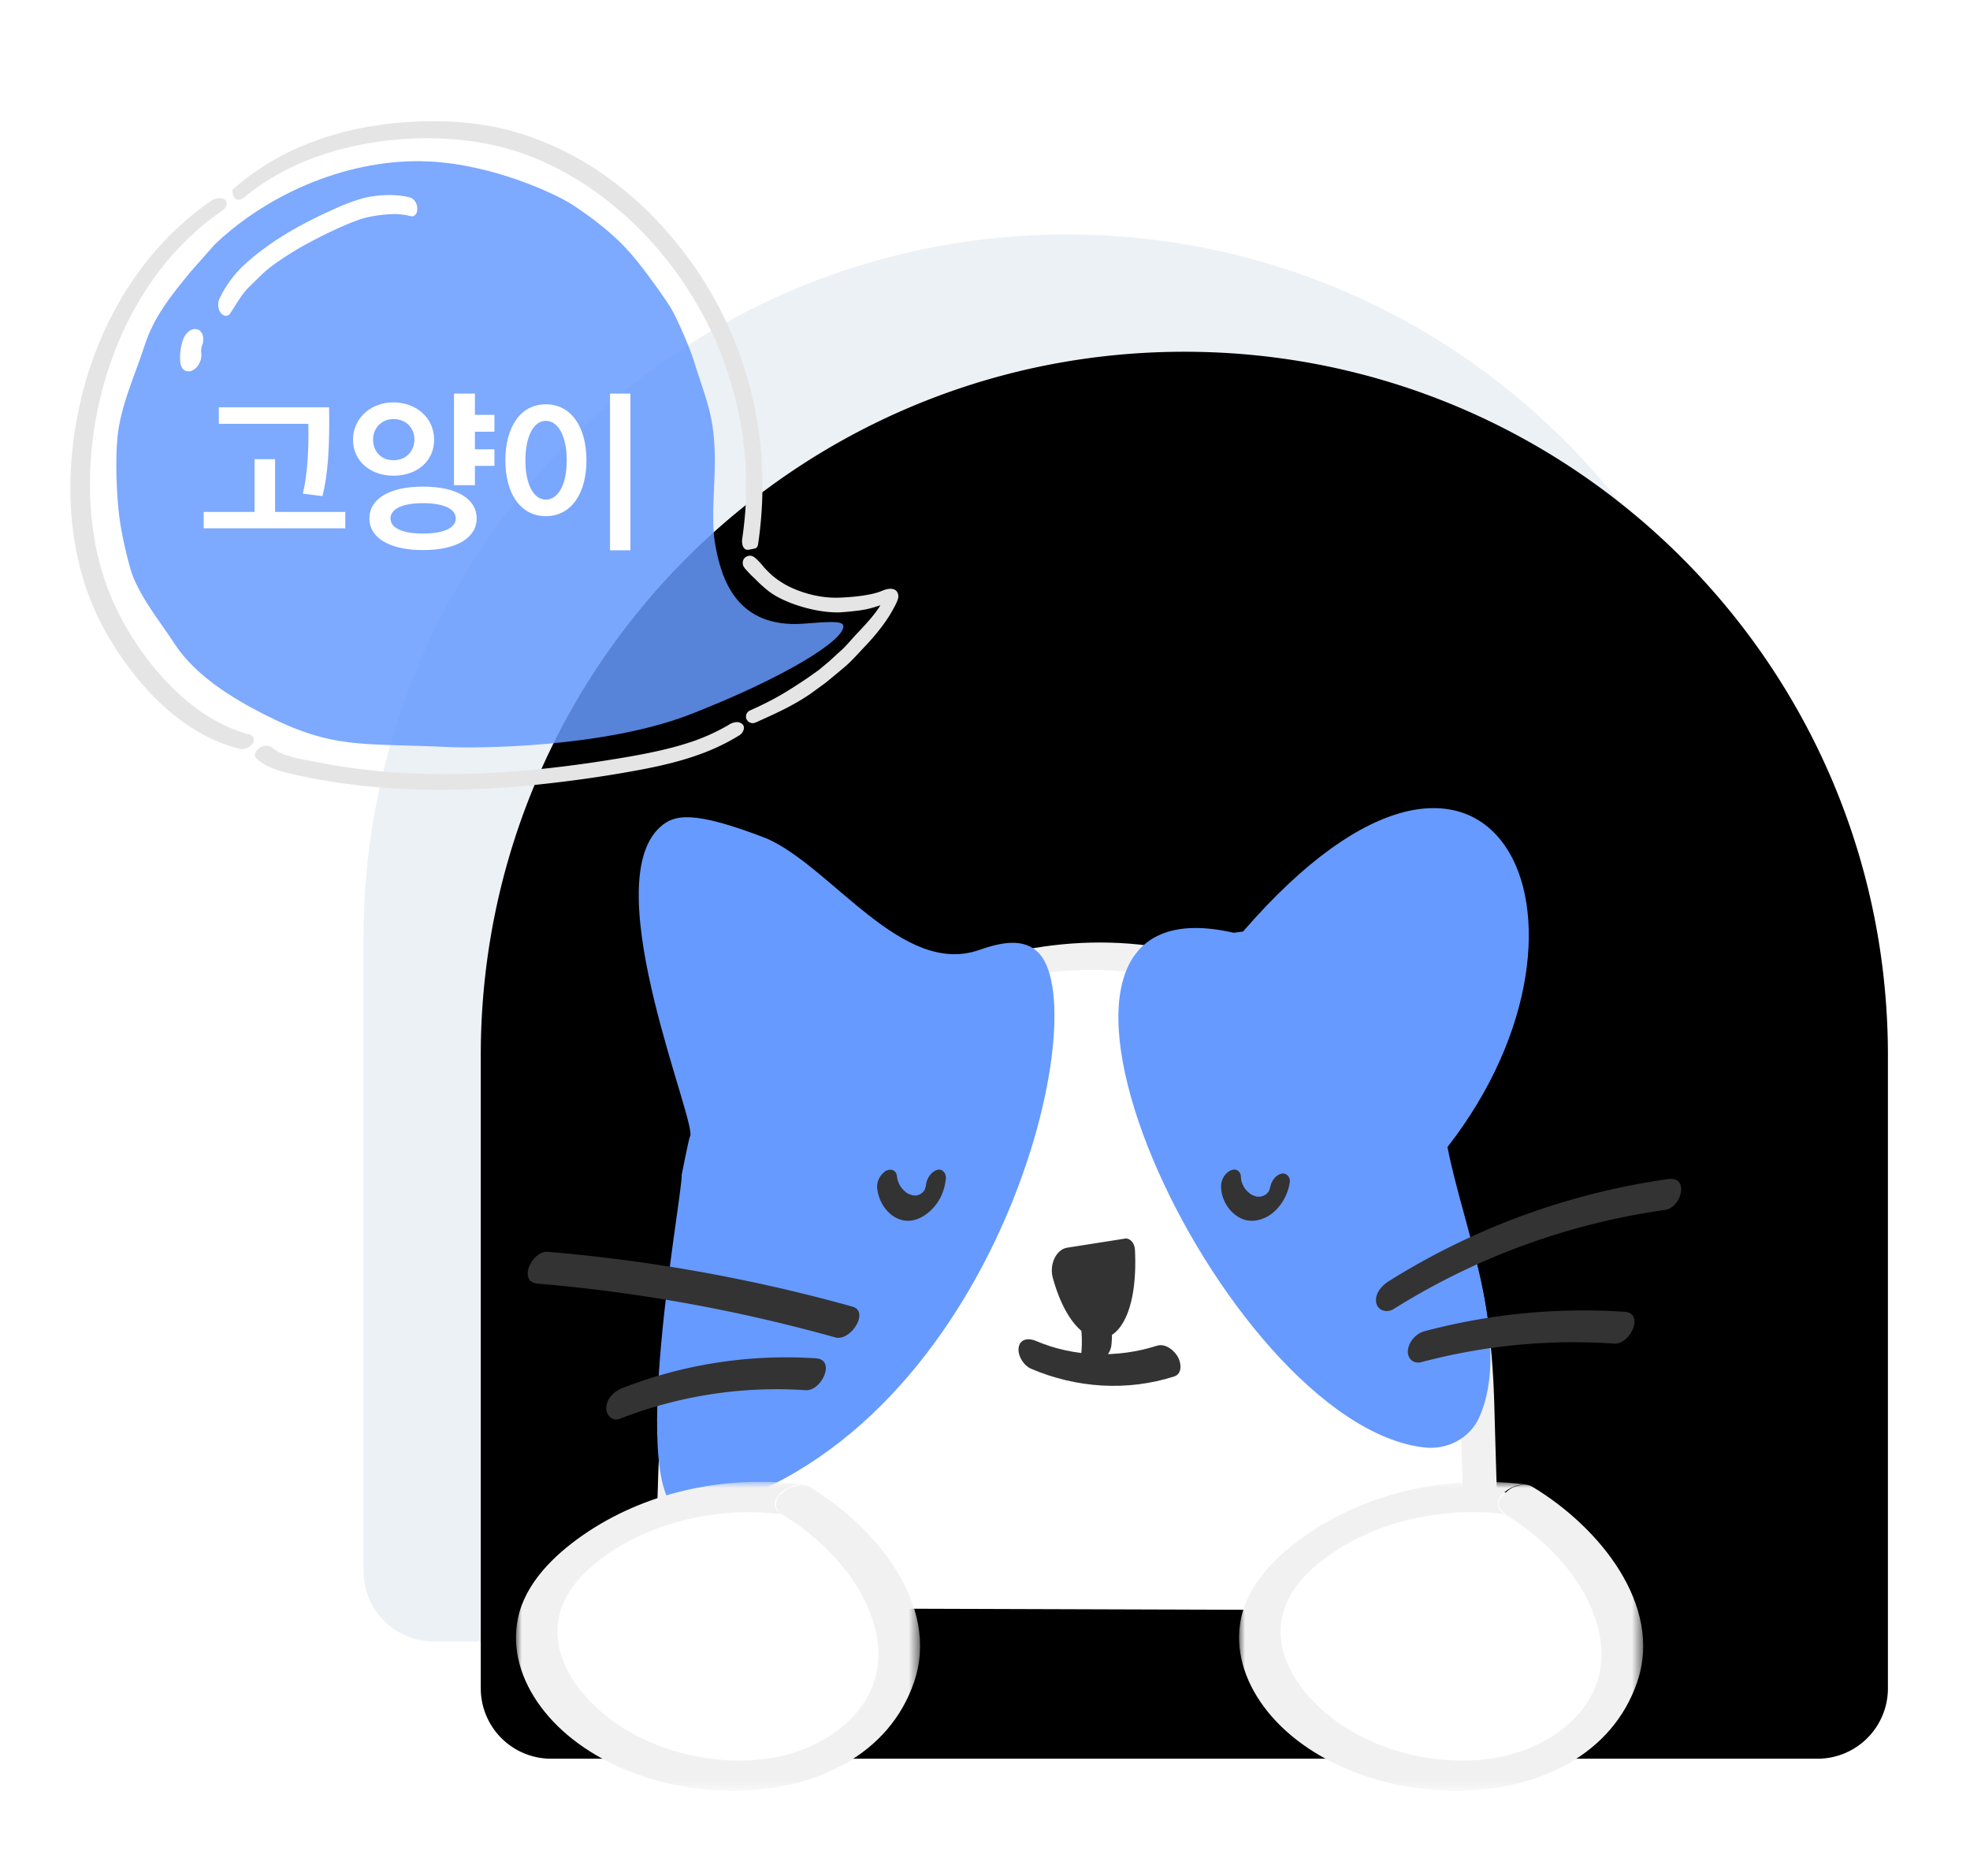 <svg width="168" height="160" viewBox="0 0 168 160" xmlns="http://www.w3.org/2000/svg" xmlns:xlink="http://www.w3.org/1999/xlink">
    <defs>
        <path d="M85 20c33.137 0 60 26.863 60 60v54a6 6 0 0 1-6 6H31a6 6 0 0 1-6-6V80c0-33.137 26.863-60 60-60z" id="dive80hafa"/>
        <path id="r5dp9iv7oc" d="M0 .968h34.464V27.32H0z"/>
        <path id="huctc69zge" d="M0 .968h34.464V27.32H0z"/>
        <filter x="-16.7%" y="-16.7%" width="133.3%" height="133.3%" filterUnits="objectBoundingBox" id="d9b29hqicb">
            <feGaussianBlur stdDeviation="15" in="SourceAlpha" result="shadowBlurInner1"/>
            <feOffset dx="10" dy="10" in="shadowBlurInner1" result="shadowOffsetInner1"/>
            <feComposite in="shadowOffsetInner1" in2="SourceAlpha" operator="arithmetic" k2="-1" k3="1" result="shadowInnerInner1"/>
            <feColorMatrix values="0 0 0 0 0.71 0 0 0 0 0.776 0 0 0 0 0.82 0 0 0 0.38 0" in="shadowInnerInner1"/>
        </filter>
    </defs>
    <g fill="none" fill-rule="evenodd">
        <g transform="translate(6)">
            <use fill="#ECF1F5" xlink:href="#dive80hafa"/>
            <use fill="#000" filter="url(#d9b29hqicb)" xlink:href="#dive80hafa"/>
        </g>
        <path d="M57.175 137.143c1.041-12.79-.676-17.142 3.718-29.53 6.385-27.866 43.753-36.463 58.668-10.561 8.989 15.099 5.144 22.91 7.324 40.314" fill="#FFF"/>
        <path d="M58.65 136.808c.436-5.495.236-11.02.716-16.506.227-2.582.704-5.133 1.371-7.639.417-1.563.94-3.087 1.433-4.627.394-1.229.667-2.494 1.078-3.722 2.626-7.861 8.351-14.56 15.828-18.28 7.036-3.499 15.318-4.37 22.842-1.927 9.147 2.97 15.236 10.439 19.041 18.92 4.915 10.951 3.027 23.076 4.45 34.675.194 1.563 3.119.7 2.95-.671-.716-5.841-.748-11.684-.936-17.554-.16-5.042-.756-10.018-2.475-14.793-3.352-9.315-9.673-18.005-19.083-21.917-16.57-6.888-36.494 1.828-43.927 17.716-1.229 2.628-1.873 5.356-2.803 8.08-1.093 3.207-1.969 6.489-2.43 9.846-.863 6.309-.502 12.73-1.005 19.07-.119 1.504 2.841.708 2.95-.671" fill="#F1F1F1"/>
        <path d="M58.835 96.95c.782-.83-8.073-21.465-2.527-26.424 1.167-1.042 2.754-1.471 9.137 1.013 5.56 2.507 11.517 11.76 18.042 9.489 1.814-.632 3.849-1.11 5.141.304 4.94 5.398-4.123 41.813-29.5 47.74-6.366 1.487-.921-26.85-.992-28.885 0 0 .62-3.152.7-3.237M106.008 79.447c21.264-24.555 32.538-.989 17.432 18.382 1.242 6.555 5.589 16.728 2.686 23.1-.774 1.7-2.65 2.746-4.633 2.526-17.288-1.912-39.14-49.156-16.28-43.899" fill="#669AFF"/>
        <path d="M90.996 106.417c-.921.16-1.528 1.418-1.214 2.565 2.094 7.613 7.458 6.866 7.006-2.381-.032-.628-.474-1.075-.941-.946M72.693 111.441a140.492 140.492 0 0 0-25.977-4.675c-1.344-.113-2.601 2.57-.875 2.714 8.594.723 17.08 2.268 25.381 4.584 1.325.37 2.955-2.21 1.471-2.623M69.588 115.852a38.451 38.451 0 0 0-16.487 2.525c-.704.275-1.337.86-1.4 1.655-.05.626.492 1.235 1.168.972a36.74 36.74 0 0 1 15.842-2.436c1.347.09 2.602-2.6.877-2.716M118.853 111.645a59.052 59.052 0 0 1 23.155-8.453c1.383-.196 2.11-2.893.232-2.628a60.964 60.964 0 0 0-23.814 8.713c-.6.376-1.219 1.08-1.057 1.848.141.68.924.873 1.484.52M121.232 116.171a50.653 50.653 0 0 1 16.441-1.575c1.345.09 2.601-2.6.875-2.715a52.792 52.792 0 0 0-17.084 1.663c-.711.189-1.35.918-1.4 1.655-.046.69.48 1.155 1.168.972" fill="#333"/>
        <path d="M87.936 116.743c-.645-.275-1.193-1.151-1.059-1.848.147-.764.905-.769 1.485-.521 3.237 1.382 6.957 1.47 10.295.404.714-.227 1.47.376 1.795.96.286.513.396 1.432-.324 1.663-4.02 1.28-8.33.99-12.192-.658z" fill="#333"/>
        <path d="M94.786 114.677c.084-.948.042-1.914-.059-2.86-.091-.867-.243-1.737-.521-2.565-.1-.297-.213-.536-.537-.647-.294-.102-.686-.02-.949.127-.346.193-.663.478-.845.832-.148.284-.32.694-.212 1.016.27.802.42 1.642.513 2.481.024.22.044.441.06.662.007.11.01.22.018.328.011.167-.006-.244-.002-.079 0 .054.003.107.004.16.008.41-.002.82-.038 1.227-.026.292.059.633.294.83.23.19.594.226.874.143.716-.214 1.333-.904 1.4-1.655M74.808 101.361c.13 1.191.88 2.233 1.832 2.608 1.16.457 2.349-.177 3.15-1.188.478-.605.781-1.397.87-2.218.06-.537-.343-.928-.773-.774-.49.175-.86.715-.926 1.317-.004.033-.034.223 0 .031.034-.186.002-.014-.008.028-.016.073-.076.193-.076.266 0-.021.105-.263.044-.123a1.941 1.941 0 0 1-.056.123l-.061.122c-.085.17.138-.221.061-.106-.045.067-.09.132-.136.196-.124.17.201-.215.06-.068l-.07.077c-.053.052-.126.146-.19.172.04-.017.215-.161.072-.062l-.104.068-.085.049c-.153.09.162-.065.066-.028-.075.028-.15.059-.226.081-.038.012-.076.02-.116.03-.141.034.151-.013.05-.01-.071.003-.142.011-.214.008a.984.984 0 0 1-.118-.008c-.14-.015 0-.025.034.011-.036-.037-.18-.049-.23-.066a2.126 2.126 0 0 1-.434-.223l.17.112a2.52 2.52 0 0 1-.646-.659l.121.18a2.766 2.766 0 0 1-.282-.551c-.01-.023-.028-.119-.047-.13l.026.093a3.446 3.446 0 0 1-.075-.414c-.062-.573-.629-.652-.982-.416-.43.29-.767.864-.7 1.472M105.829 103.912c1.03.493 2.271.06 3.056-.79a4.275 4.275 0 0 0 1.104-2.267c.086-.512-.36-.878-.77-.737-.512.174-.829.68-.924 1.255.011-.064.048-.236.01-.075-.01.045-.022.088-.034.131-.005.017-.038.085-.034.102-.008-.03.114-.275.034-.091a4.335 4.335 0 0 1-.104.213c-.087.162.137-.207.06-.097-.022.027-.04.057-.06.085-.031.044-.228.28-.082.112.143-.162-.043.034-.084.071l-.097.082c-.091.079.192-.133.09-.07-.07.044-.138.09-.21.129.147-.06.009.001-.027.014a1.683 1.683 0 0 1-.206.065c-.035.009-.085.007-.117.024.027-.014.182-.02.07-.012-.08.003-.159.01-.239.005l-.096-.008c-.158-.01.124.032.034.01-.069-.02-.138-.035-.206-.058a1.995 1.995 0 0 1-.43-.212c.056.038.112.073.167.107a2.486 2.486 0 0 1-.64-.625l.121.17a2.646 2.646 0 0 1-.32-.623 2.458 2.458 0 0 1-.08-.542.612.612 0 0 0-.355-.491c-.195-.077-.454-.014-.626.097-.46.294-.725.808-.699 1.401.049 1.158.772 2.187 1.694 2.625z" fill="#333"/>
        <g>
            <path d="M128.233 127.266c-5.656-.776-11.598.754-16.162 4.16-2.018 1.51-3.83 3.472-4.48 5.894-1.164 4.348 1.78 8.876 5.55 11.374a19.25 19.25 0 0 0 11.091 3.166c3.08-.086 6.185-.958 8.654-2.787 2.467-1.83 4.235-4.671 4.429-7.721.15-2.364-.624-4.708-1.771-6.784a19.856 19.856 0 0 0-6.802-7.181" fill="#FFF"/>
            <g transform="translate(105.667 125.415)">
                <mask id="b4fiomp82d" fill="#fff">
                    <use xlink:href="#r5dp9iv7oc"/>
                </mask>
                <path d="M5.674 5.542C3.187 7.276.82 9.625.184 12.539c-.588 2.695.275 5.374 1.928 7.608 7.035 9.5 27.585 10.306 31.837-2.094 2.252-6.572-3.286-13.274-8.936-16.662-1.38-.828-4.137 1.262-2.378 2.316 4.152 2.49 8.048 6.898 8.265 11.646.232 5.08-4.507 8.567-9.562 9.238-5.119.68-10.83-.959-14.481-4.375-1.667-1.557-3.03-3.58-3.283-5.797-.282-2.467.962-4.57 2.872-6.22 4.206-3.638 10.395-5.15 16.036-4.492.511.06-.053-.173-.279-.562-.166-.287-.04-.677.28-1.008.284-.295.624-.61 1-.746.612-.224 1.17-.17.632-.233-6.474-.755-13.2.731-18.44 4.384z" fill="#F1F1F1" mask="url(#b4fiomp82d)"/>
            </g>
            <g>
                <path d="M66.566 127.266c-5.655-.776-11.598.754-16.162 4.16-2.018 1.51-3.83 3.472-4.48 5.894-1.164 4.348 1.78 8.876 5.55 11.374a19.25 19.25 0 0 0 11.091 3.166c3.08-.086 6.185-.958 8.654-2.787 2.467-1.83 4.235-4.671 4.429-7.721.15-2.364-.624-4.708-1.77-6.784a19.856 19.856 0 0 0-6.803-7.181" fill="#FFF"/>
                <g transform="translate(44 125.415)">
                    <mask id="17w8eomxqf" fill="#fff">
                        <use xlink:href="#huctc69zge"/>
                    </mask>
                    <path d="M5.674 5.542C3.187 7.276.82 9.625.184 12.539c-.588 2.695.275 5.374 1.928 7.608 7.035 9.5 27.585 10.306 31.837-2.094 2.252-6.572-3.286-13.274-8.936-16.662-1.38-.828-4.137 1.262-2.378 2.316 4.152 2.49 8.048 6.898 8.265 11.646.232 5.08-4.507 8.567-9.562 9.238-5.119.68-10.83-.959-14.481-4.375-1.667-1.557-3.03-3.58-3.283-5.797-.282-2.467.962-4.57 2.872-6.22 4.206-3.638 10.395-5.15 16.036-4.492.106.012-.295-.517-.295-.57 0-1.126.295-.894.737-1.4.441-.507 2.06-.477 1.191-.579-6.474-.755-13.2.731-18.44 4.384z" fill="#F1F1F1" mask="url(#17w8eomxqf)"/>
                </g>
            </g>
        </g>
        <g>
            <path d="M16.294 23.133c-1.575 1.913-3.157 3.82-3.964 6.34-.808 2.52-2.028 5.05-2.307 7.78-.184 1.8-.096 4.446.085 6.245.16 1.602.58 3.47 1.002 4.977.626 2.228 2.594 4.595 3.74 6.38 1.804 2.81 5.118 4.766 7.605 6.037 5.982 3.056 8.28 2.461 15.733 2.823 2.304.113 13.324.096 20.773-2.823 8.02-3.143 13.143-6.332 12.955-7.531-.077-.496-1.784-.274-3.432-.164-5.63.375-6.998-3.729-7.523-6.965-.32-1.975.01-4.873 0-6.936-.017-3.836-.693-5.009-1.793-8.528-.355-1.135-1.431-3.636-2.005-4.583-.386-.635-1.782-2.599-2.643-3.678-.861-1.079-2.173-2.694-5.587-4.968-1.552-1.035-6.94-3.523-12.4-3.77-6.548-.296-13.51 2.58-18.234 7.097l-2.005 2.267z" fill="#669AFF" opacity=".85"/>
            <path d="M63.522 47.569c.276-.24.59-.195.775-.061.173.109.446.385.82.827.013.015.03.038.052.07.392.414.736.787 1.504 1.276 1.101.7 2.95 1.333 4.744 1.296.871-.018 2.597-.142 3.617-.513l.194-.076c.644-.275 1.304-.269 1.382.425.037.324-.362 1.008-.647 1.502-.453.784-1.282 1.85-2.108 2.717-.583.613-1.195 1.308-1.73 1.773l-.363.308-1.32 1.095-1.354.987c-1.36.91-2.415 1.43-4.65 2.428a.585.585 0 0 1-.771-.276.567.567 0 0 1 .295-.752c2.009-.898 3.073-1.544 4.84-2.727l1.018-.719.89-.742.837-.767c.594-.501.951-.99 1.588-1.658.703-.739 1.46-1.575 1.884-2.257l.059-.099-.044.015c-.518.156-.926.305-1.604.403l-.295.04-.457.054-.435.043-.372.03-.192.013-.132.006c-2.057.042-4.74-.83-5.982-1.798a10.812 10.812 0 0 1-1.087-.974l-.426-.406c-.229-.244-.38-.407-.454-.487a1.437 1.437 0 0 1-.192-.265c-.047-.03-.16-.49.116-.731z" fill="#E5E5E5" fill-rule="nonzero"/>
            <path d="M33.68 18.256c.051.001.102 0 .153.002-.955-.01-2.261.156-3.145.457-.258.088-.513.184-.767.285l.14-.056c-1.2.48-2.371 1.041-3.508 1.646a26.896 26.896 0 0 0-3.427 2.141c-.604.45-1.263 1.152-1.813 1.667l.112-.105c-.85.8-1.165 1.507-1.827 2.478a.412.412 0 0 1-.404.159c-.16-.03-.326-.17-.416-.309-.223-.34-.205-.847-.067-1.133a9.46 9.46 0 0 1 2.258-3.026 21.878 21.878 0 0 1 3.085-2.308 33.387 33.387 0 0 1 3.42-1.851c1.081-.513 2.182-1.017 3.34-1.354 1.072-.312 2.608-.414 3.747-.199.136.026.27.058.404.093.377.102.615.544.62.917.003.18-.018.39-.136.525-.098.112-.242.203-.404.159a5.533 5.533 0 0 0-1.365-.188zM17.158 29.735c-.005.094-.008.189-.012.283.008-.197.033-.392.078-.58l-.07.29c.026-.103.057-.206.096-.304a1.12 1.12 0 0 0 .076-.433.943.943 0 0 0-.041-.404.6.6 0 0 0-.185-.313.488.488 0 0 0-.284-.19c-.075-.006-.149-.014-.222-.022a.899.899 0 0 0-.456.174l-.209.187c-.137.152-.24.33-.311.532a3.54 3.54 0 0 0-.131.45 4.164 4.164 0 0 0-.095.479 4.728 4.728 0 0 0-.016 1.004.754.754 0 0 0 .1.374c.04.118.112.213.213.286a.479.479 0 0 0 .315.114c.118.024.232.011.34-.04.076-.04.151-.08.226-.122.158-.114.287-.259.39-.435.042-.093.086-.19.13-.283.065-.183.092-.375.082-.576a3.745 3.745 0 0 1-.014-.471z" fill="#FFF"/>
            <path d="M18.045 17.102c-3.007 2.067-5.496 4.772-7.382 7.82-1.882 3.04-3.187 6.415-3.923 9.877-.807 3.79-1.002 7.757-.346 11.583.341 1.984.906 3.942 1.744 5.787.746 1.64 1.694 3.193 2.77 4.652 2.068 2.801 4.826 5.4 8.22 6.64.428.156.864.292 1.307.406.402.104.922-.145 1.125-.481.21-.348.027-.67-.356-.767-.202-.053-.403-.11-.602-.172-.017-.005-.13-.042-.024-.007l-.132-.045a12.859 12.859 0 0 1-1.485-.623 13.913 13.913 0 0 1-1.116-.615c-.39-.237-.643-.407-.99-.661-1.424-1.041-2.679-2.288-3.782-3.638a24.955 24.955 0 0 1-2.779-4.22 21.92 21.92 0 0 1-1.969-5.308 27.034 27.034 0 0 1-.65-5.818 31.092 31.092 0 0 1 .457-5.526 32.056 32.056 0 0 1 1.278-4.988 27.876 27.876 0 0 1 2.046-4.616 27.992 27.992 0 0 1 2.102-3.24c.065-.086.13-.171.196-.255l.11-.142.012-.015a24.962 24.962 0 0 1 3.121-3.26l.247-.21a9.54 9.54 0 0 1 .141-.118 24.198 24.198 0 0 1 1.568-1.175c.283-.194.546-.613.247-.905-.297-.289-.853-.168-1.155.04M63.877 32.74a32.502 32.502 0 0 0-5.601-11.29c-2.748-3.567-6.178-6.59-10.208-8.583-2.09-1.032-4.348-1.801-6.738-2.19-2.124-.348-4.343-.41-6.586-.265-4.308.278-9.022 1.454-13.047 4.29-.507.356-1.004.737-1.485 1.14-.438.367-.46.344-.329.804.137.477.585.504 1 .155.221-.185.444-.364.67-.538l.028-.021.153-.113a19.944 19.944 0 0 1 1.835-1.183 20.802 20.802 0 0 1 1.512-.786 18.09 18.09 0 0 1 1.446-.615c2.16-.82 4.364-1.31 6.53-1.561a28.894 28.894 0 0 1 6.203-.05c2.278.225 4.47.76 6.496 1.606 2.103.877 4.048 2.041 5.83 3.41a29.71 29.71 0 0 1 4.62 4.414 31.884 31.884 0 0 1 3.43 4.933 29.637 29.637 0 0 1 2.437 5.508 31.872 31.872 0 0 1 1.205 4.99c.013.074.023.148.035.22-.006-.038-.023-.161.003.024a31.755 31.755 0 0 1 .288 5.725l-.02.42-.014.233a34.135 34.135 0 0 1-.276 2.552c-.066.447.09 1.032.61.911.516-.12.684-.046.754-.523.696-4.754.37-9.394-.78-13.616zM25.473 66.141c1.347.293 2.707.53 4.075.711 2.787.372 5.604.527 8.415.514a80.694 80.694 0 0 0 8.334-.495c2.777-.3 5.55-.702 8.296-1.216 2.582-.484 5.183-1.146 7.511-2.395.328-.176.65-.363.967-.558.285-.173.537-.679.23-.946-.342-.297-.816-.145-1.155.061-.059.037-.118.081-.181.11.19-.09-.029.016-.075.042a15.89 15.89 0 0 1-1.287.653 17.45 17.45 0 0 1-1.271.52l-.1.036c-.157.058-.007.006.02-.007-.074.033-.156.055-.234.08-1.2.407-2.431.71-3.67.964-1.277.26-2.563.473-3.85.673-.339.053-.679.104-1.018.154-.008.002-.133.02-.043.007l-.082.011c-.075.012-.15.023-.227.033l-.529.074c-.68.094-1.363.182-2.045.262a84.39 84.39 0 0 1-8.142.583 66.481 66.481 0 0 1-5.09-.088l-.227-.013-.14-.009a56.959 56.959 0 0 1-2.532-.225 52.2 52.2 0 0 1-4.012-.605c-.664-.128-1.322-.229-1.98-.386a14.334 14.334 0 0 1-.603-.155c-.038-.01-.226-.068-.107-.03-.278-.088-.417-.096-.677-.229-.124-.063-.241-.106-.358-.181a4.66 4.66 0 0 1-.288-.173 3.22 3.22 0 0 1-.173-.146c-.314-.277-.846-.18-1.154.062-.258.202-.51.593-.182.883.992.876 2.328 1.15 3.584 1.424z" fill="#E5E5E5"/>
            <g fill="#FFF" fill-rule="nonzero">
                <path d="M29.446 45.058v-1.395h-5.985v-4.5h-1.755v4.5h-4.335v1.395h12.075zm-1.38-10.32h-9.405v1.41h7.635c.045 1.845-.06 4.41-.48 5.955l1.68.21c.465-1.77.63-4.215.57-7.575zM42.166 36.823v-1.44h-1.665v-1.815h-1.785v7.815h1.785v-1.65h1.665v-1.41h-1.665v-1.5h1.665zm-1.515 7.395c0-1.665-1.68-2.715-4.59-2.715-2.865 0-4.56 1.05-4.56 2.715 0 1.635 1.695 2.7 4.56 2.7 2.91 0 4.59-1.065 4.59-2.7zm-4.59-1.305c1.785 0 2.805.495 2.805 1.305 0 .81-1.02 1.29-2.805 1.29-1.74 0-2.76-.48-2.76-1.29s1.02-1.305 2.76-1.305zm-5.955-5.415c0 1.89 1.545 3.075 3.45 3.075 1.95 0 3.465-1.185 3.465-3.075 0-1.86-1.53-3.18-3.465-3.18-1.935 0-3.45 1.35-3.45 3.18zm1.71-.015c0-.945.69-1.74 1.74-1.74 1.095 0 1.785.78 1.785 1.74 0 1.02-.735 1.77-1.785 1.77-1.035 0-1.74-.735-1.74-1.77zM53.761 46.933V33.568h-1.74v13.365h1.74zm-10.665-7.665c0 2.805 1.275 4.755 3.45 4.755 2.19 0 3.465-1.965 3.465-4.755 0-2.82-1.275-4.785-3.465-4.785-2.175 0-3.45 1.965-3.45 4.785zm5.235 0c0 2.1-.75 3.345-1.785 3.345-1.005 0-1.74-1.245-1.74-3.345 0-2.115.735-3.375 1.74-3.375 1.035 0 1.785 1.26 1.785 3.375z"/>
            </g>
        </g>
    </g>
</svg>
